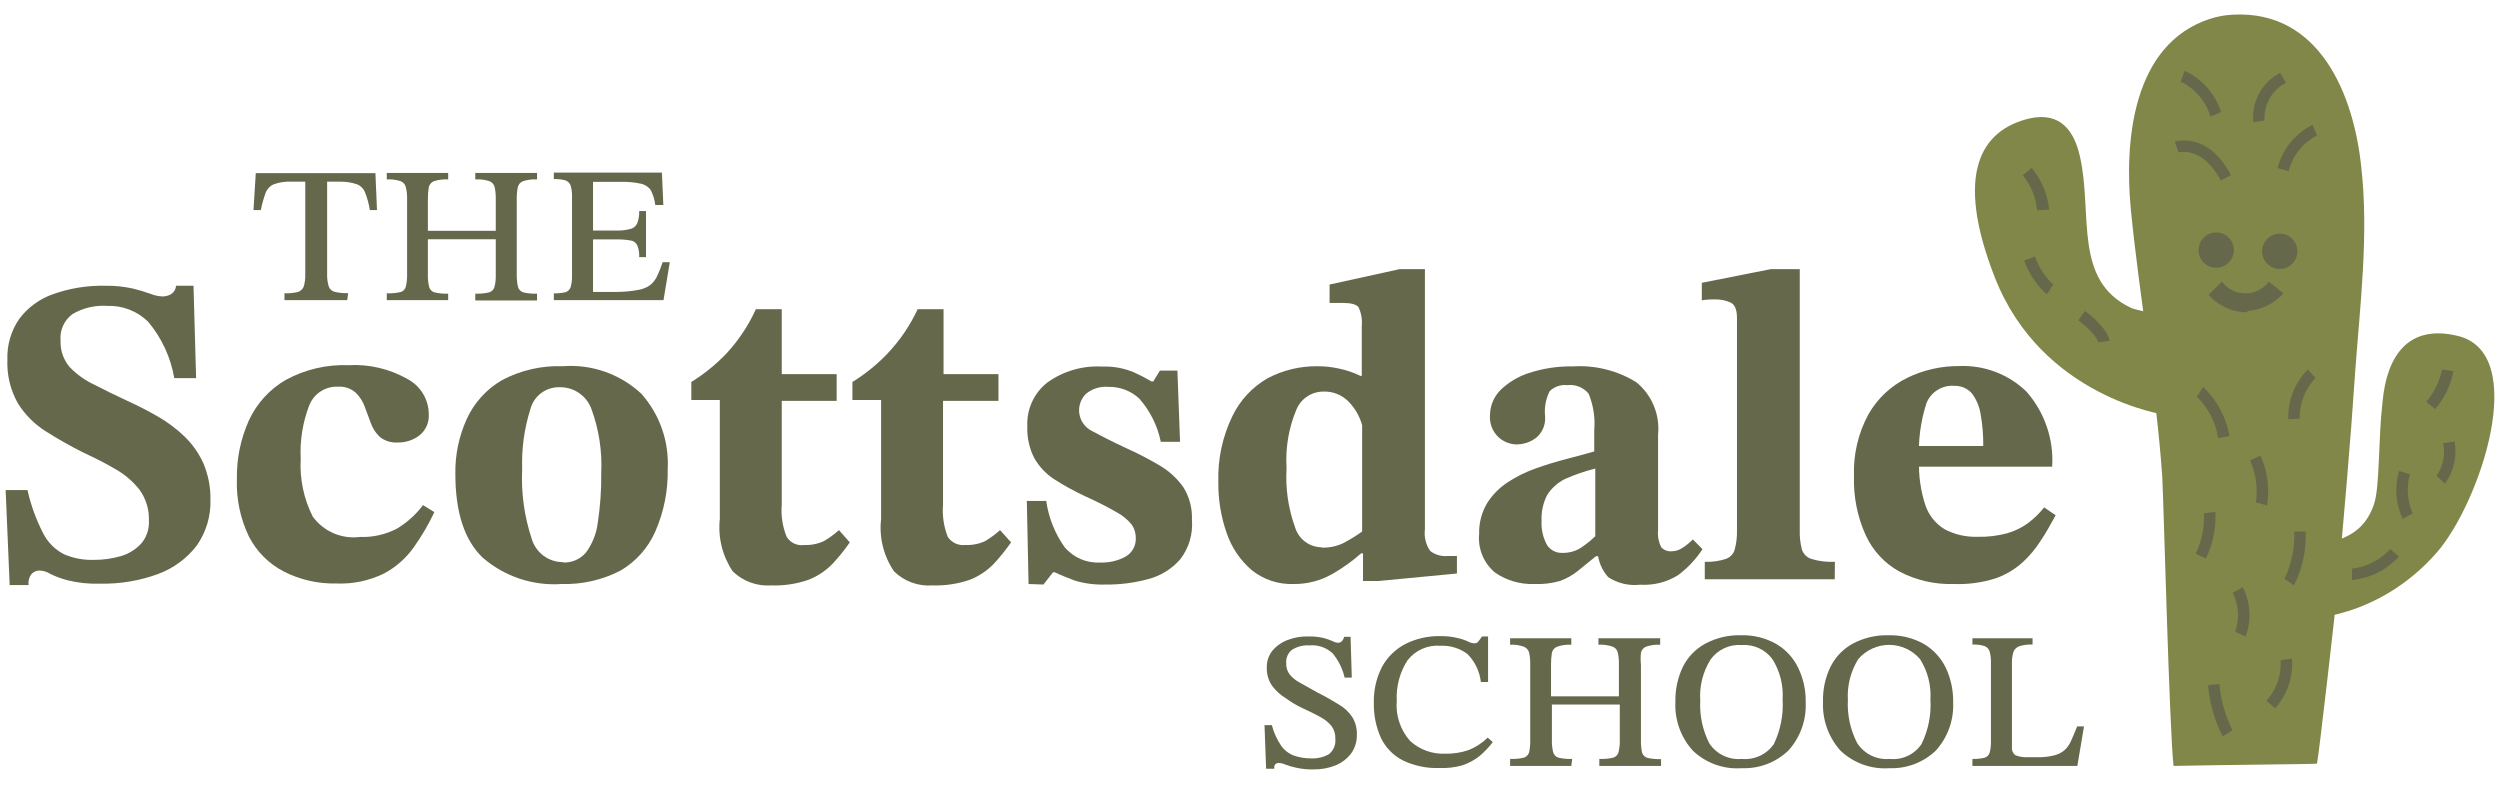 <?xml version="1.0" encoding="UTF-8"?> <svg xmlns="http://www.w3.org/2000/svg" width="114" height="36" viewBox="0 0 114 36" fill="none"><path d="M1.302 26.679H0.441L0.257 22.348H1.254C1.407 23.035 1.649 23.7 1.972 24.326C2.181 24.734 2.513 25.066 2.921 25.275C3.352 25.459 3.817 25.546 4.285 25.53C4.695 25.532 5.103 25.476 5.498 25.363C5.85 25.263 6.17 25.07 6.423 24.804C6.678 24.515 6.81 24.137 6.79 23.751C6.81 23.247 6.661 22.75 6.367 22.34C6.068 21.958 5.696 21.638 5.274 21.398C4.828 21.135 4.341 20.888 3.823 20.649C3.232 20.354 2.657 20.029 2.1 19.676C1.58 19.351 1.14 18.912 0.816 18.391C0.473 17.785 0.307 17.094 0.337 16.397C0.314 15.736 0.504 15.084 0.879 14.539C1.27 14.02 1.806 13.628 2.419 13.414C3.186 13.141 3.997 13.011 4.812 13.031C5.233 13.024 5.653 13.067 6.064 13.159C6.334 13.224 6.6 13.304 6.862 13.398C7.039 13.471 7.228 13.511 7.42 13.518C7.548 13.516 7.674 13.483 7.787 13.422C7.855 13.381 7.913 13.324 7.954 13.256C7.996 13.188 8.021 13.111 8.026 13.031H8.824L8.943 17.243H7.946C7.785 16.293 7.371 15.403 6.75 14.666C6.506 14.428 6.216 14.242 5.898 14.118C5.58 13.995 5.24 13.937 4.899 13.949C4.342 13.91 3.786 14.04 3.304 14.323C3.117 14.462 2.968 14.646 2.873 14.858C2.778 15.071 2.74 15.304 2.762 15.536C2.744 15.979 2.896 16.412 3.185 16.748C3.508 17.08 3.889 17.35 4.309 17.546C4.772 17.785 5.274 18.032 5.809 18.28C6.286 18.495 6.752 18.735 7.205 18.998C7.644 19.25 8.052 19.555 8.417 19.907C8.779 20.258 9.071 20.675 9.278 21.135C9.497 21.658 9.606 22.22 9.597 22.786C9.62 23.535 9.399 24.271 8.967 24.884C8.513 25.472 7.902 25.92 7.205 26.176C6.359 26.485 5.464 26.634 4.564 26.615C4.068 26.632 3.571 26.581 3.089 26.463C2.813 26.393 2.546 26.294 2.291 26.168C2.145 26.075 1.977 26.023 1.805 26.017C1.734 26.015 1.663 26.03 1.599 26.059C1.534 26.088 1.476 26.131 1.43 26.184C1.324 26.326 1.279 26.503 1.302 26.679Z" fill="#66684C"></path><path d="M19.288 23.033L19.807 23.352C19.544 23.911 19.231 24.445 18.874 24.948C18.52 25.451 18.053 25.864 17.51 26.152C16.836 26.482 16.09 26.639 15.34 26.607C14.51 26.627 13.688 26.441 12.947 26.064C12.262 25.712 11.704 25.154 11.352 24.469C10.96 23.654 10.771 22.757 10.802 21.853C10.784 20.927 10.972 20.009 11.352 19.165C11.71 18.392 12.298 17.748 13.035 17.322C13.909 16.846 14.896 16.614 15.891 16.652C16.829 16.599 17.762 16.818 18.579 17.282C18.87 17.436 19.114 17.665 19.286 17.946C19.457 18.227 19.549 18.549 19.552 18.878C19.565 19.064 19.533 19.251 19.458 19.422C19.383 19.593 19.267 19.743 19.121 19.859C18.83 20.078 18.472 20.19 18.108 20.178C17.819 20.192 17.534 20.099 17.31 19.915C17.125 19.738 16.986 19.519 16.904 19.277C16.808 19.021 16.712 18.774 16.624 18.527C16.537 18.288 16.395 18.072 16.21 17.897C15.989 17.708 15.702 17.613 15.412 17.634C15.133 17.621 14.857 17.695 14.623 17.847C14.388 17.998 14.207 18.219 14.104 18.479C13.803 19.256 13.67 20.088 13.713 20.92C13.66 21.833 13.85 22.744 14.263 23.56C14.507 23.892 14.835 24.154 15.214 24.317C15.593 24.479 16.008 24.538 16.417 24.485C16.998 24.506 17.575 24.377 18.092 24.11C18.558 23.833 18.964 23.467 19.288 23.033Z" fill="#66684C"></path><path d="M25.613 26.631C24.3 26.723 23.003 26.29 22.008 25.426C21.179 24.634 20.764 23.36 20.764 21.606C20.75 20.739 20.93 19.881 21.29 19.093C21.629 18.358 22.186 17.745 22.886 17.338C23.738 16.884 24.696 16.663 25.661 16.7C26.314 16.649 26.971 16.735 27.589 16.952C28.207 17.169 28.773 17.513 29.251 17.96C30.085 18.902 30.515 20.134 30.447 21.39C30.468 22.369 30.275 23.341 29.881 24.238C29.552 24.987 28.993 25.613 28.286 26.024C27.46 26.449 26.541 26.657 25.613 26.631ZM25.677 25.649C25.873 25.658 26.067 25.622 26.247 25.545C26.426 25.467 26.586 25.351 26.714 25.203C27.009 24.805 27.196 24.338 27.257 23.847C27.373 23.092 27.426 22.329 27.416 21.566C27.464 20.575 27.312 19.585 26.97 18.654C26.863 18.357 26.665 18.101 26.404 17.922C26.144 17.743 25.834 17.651 25.518 17.657C25.216 17.649 24.92 17.743 24.678 17.924C24.437 18.105 24.263 18.362 24.186 18.654C23.907 19.538 23.78 20.464 23.811 21.39C23.759 22.472 23.908 23.553 24.25 24.581C24.342 24.887 24.532 25.154 24.789 25.344C25.046 25.534 25.358 25.635 25.677 25.634V25.649Z" fill="#66684C"></path><path d="M38.256 24.174L38.751 24.732C38.51 25.081 38.243 25.412 37.953 25.721C37.645 26.034 37.276 26.278 36.868 26.439C36.322 26.628 35.746 26.714 35.169 26.695C34.848 26.717 34.526 26.672 34.224 26.562C33.922 26.452 33.646 26.28 33.414 26.056C32.941 25.354 32.732 24.506 32.824 23.663V18.24H31.524V17.418C32.108 17.056 32.644 16.622 33.119 16.126C33.675 15.528 34.13 14.844 34.467 14.1H35.648V17.059H38.152V18.28H35.648V23.009C35.606 23.509 35.682 24.012 35.871 24.477C35.953 24.611 36.072 24.718 36.213 24.785C36.355 24.851 36.514 24.875 36.669 24.852C36.982 24.866 37.294 24.803 37.578 24.669C37.82 24.527 38.047 24.361 38.256 24.174Z" fill="#66684C"></path><path d="M45.602 24.174L46.105 24.732C45.861 25.08 45.595 25.41 45.307 25.721C44.999 26.034 44.63 26.278 44.222 26.439C43.676 26.626 43.1 26.713 42.523 26.695C42.202 26.718 41.88 26.674 41.577 26.564C41.275 26.454 40.999 26.281 40.769 26.056C40.291 25.355 40.081 24.506 40.178 23.663V18.24H38.87V17.418C39.455 17.058 39.992 16.624 40.465 16.126C41.032 15.53 41.498 14.846 41.845 14.1H43.026V17.059H45.53V18.28H43.002V23.009C42.961 23.509 43.035 24.011 43.217 24.477C43.302 24.608 43.422 24.712 43.563 24.778C43.704 24.844 43.86 24.87 44.015 24.852C44.331 24.866 44.646 24.803 44.932 24.669C45.17 24.525 45.395 24.359 45.602 24.174Z" fill="#66684C"></path><path d="M46.902 26.631L46.823 22.842H47.708C47.815 23.601 48.102 24.323 48.545 24.948C48.745 25.186 48.998 25.373 49.283 25.495C49.569 25.617 49.879 25.67 50.188 25.65C50.592 25.665 50.993 25.568 51.345 25.37C51.489 25.283 51.606 25.158 51.685 25.009C51.764 24.86 51.8 24.693 51.792 24.525C51.793 24.315 51.732 24.11 51.616 23.935C51.43 23.703 51.2 23.51 50.938 23.369C50.475 23.102 49.999 22.86 49.511 22.643C49.009 22.41 48.524 22.144 48.059 21.845C47.686 21.6 47.377 21.269 47.158 20.88C46.934 20.436 46.827 19.941 46.846 19.444C46.827 19.064 46.899 18.685 47.056 18.338C47.213 17.991 47.45 17.687 47.748 17.45C48.478 16.922 49.369 16.663 50.268 16.716C50.763 16.698 51.256 16.788 51.712 16.98C51.985 17.103 52.251 17.242 52.51 17.394H52.589L52.892 16.9H53.69L53.81 20.146H52.932C52.783 19.415 52.445 18.736 51.951 18.176C51.571 17.822 51.067 17.63 50.547 17.642C50.18 17.608 49.813 17.72 49.526 17.953C49.406 18.07 49.314 18.214 49.261 18.374C49.207 18.534 49.193 18.704 49.218 18.87C49.244 19.037 49.31 19.195 49.409 19.33C49.508 19.466 49.639 19.576 49.79 19.652C50.173 19.859 50.715 20.138 51.385 20.449C51.91 20.685 52.422 20.952 52.916 21.247C53.332 21.497 53.691 21.831 53.969 22.228C54.24 22.671 54.374 23.184 54.352 23.703C54.406 24.354 54.213 25.001 53.81 25.514C53.426 25.95 52.92 26.262 52.358 26.407C51.729 26.578 51.08 26.662 50.428 26.655C49.953 26.673 49.479 26.613 49.024 26.479C48.689 26.352 48.378 26.232 48.099 26.096H48.019L47.58 26.655L46.902 26.631Z" fill="#66684C"></path><path d="M58.986 26.631C58.296 26.656 57.619 26.432 57.08 26C56.557 25.551 56.163 24.97 55.939 24.317C55.675 23.567 55.546 22.776 55.556 21.98C55.524 20.938 55.745 19.903 56.202 18.965C56.55 18.247 57.106 17.65 57.798 17.251C58.503 16.879 59.29 16.69 60.087 16.7C60.409 16.7 60.73 16.735 61.044 16.804C61.386 16.873 61.719 16.986 62.033 17.139H62.097V14.858C62.126 14.565 62.074 14.269 61.945 14.004C61.842 13.877 61.602 13.813 61.211 13.813H60.629V12.975L63.82 12.273H64.976V24.134C64.932 24.482 65.017 24.834 65.216 25.123C65.442 25.298 65.728 25.381 66.013 25.354H66.436V26.152L62.847 26.495H62.153V25.235H62.065C61.66 25.593 61.219 25.908 60.749 26.176C60.212 26.482 59.604 26.639 58.986 26.631ZM60.262 24.971C60.594 24.983 60.925 24.918 61.227 24.78C61.535 24.62 61.831 24.439 62.113 24.238V19.388C62.007 19.008 61.813 18.658 61.546 18.367C61.391 18.194 61.199 18.057 60.983 17.969C60.767 17.881 60.535 17.842 60.302 17.857C60.042 17.865 59.79 17.95 59.577 18.1C59.365 18.25 59.201 18.46 59.106 18.702C58.76 19.537 58.61 20.44 58.667 21.342C58.61 22.272 58.746 23.203 59.066 24.078C59.149 24.331 59.309 24.551 59.523 24.709C59.738 24.866 59.996 24.952 60.262 24.956V24.971Z" fill="#66684C"></path><path d="M69.961 26.631C69.322 26.654 68.692 26.469 68.166 26.104C67.914 25.892 67.717 25.621 67.591 25.315C67.466 25.01 67.418 24.678 67.449 24.349C67.435 23.854 67.562 23.364 67.816 22.938C68.058 22.558 68.379 22.234 68.757 21.988C69.155 21.728 69.584 21.517 70.033 21.358C70.504 21.191 70.974 21.047 71.437 20.928C71.899 20.808 72.322 20.696 72.697 20.585V19.628C72.747 19.057 72.659 18.482 72.442 17.953C72.325 17.81 72.173 17.699 72.001 17.631C71.83 17.562 71.644 17.539 71.461 17.562C71.315 17.546 71.168 17.563 71.03 17.611C70.892 17.659 70.767 17.738 70.663 17.841C70.486 18.194 70.415 18.589 70.456 18.982C70.472 19.166 70.444 19.351 70.373 19.522C70.302 19.693 70.191 19.844 70.049 19.963C69.785 20.163 69.463 20.269 69.132 20.266C68.836 20.253 68.553 20.137 68.334 19.939C68.197 19.81 68.091 19.652 68.023 19.477C67.955 19.301 67.928 19.113 67.943 18.926C67.949 18.51 68.112 18.111 68.398 17.809C68.768 17.444 69.219 17.171 69.714 17.011C70.362 16.798 71.042 16.695 71.724 16.708C72.737 16.643 73.746 16.894 74.611 17.426C74.963 17.711 75.238 18.079 75.412 18.497C75.586 18.914 75.654 19.369 75.608 19.819V24.166C75.578 24.441 75.631 24.719 75.76 24.964C75.82 25.026 75.894 25.074 75.975 25.104C76.057 25.134 76.144 25.146 76.23 25.139C76.407 25.137 76.58 25.081 76.725 24.98C76.896 24.871 77.054 24.742 77.195 24.597L77.634 25.043C77.336 25.499 76.961 25.898 76.525 26.224C76.009 26.547 75.403 26.701 74.795 26.663C74.283 26.722 73.767 26.601 73.335 26.32C73.043 25.993 72.871 25.577 72.849 25.139L72.745 24.74V21.366C72.269 21.486 71.805 21.646 71.357 21.845C71.034 22.008 70.759 22.253 70.559 22.555C70.366 22.926 70.275 23.341 70.296 23.759C70.274 24.149 70.365 24.537 70.559 24.876C70.637 24.986 70.742 25.074 70.863 25.133C70.984 25.191 71.119 25.218 71.253 25.211C71.533 25.217 71.809 25.145 72.051 25.003C72.384 24.789 72.687 24.532 72.952 24.238L73.08 25.362H72.777L71.923 26.056C71.682 26.244 71.413 26.392 71.126 26.495C70.747 26.602 70.354 26.648 69.961 26.631Z" fill="#66684C"></path><path d="M83.664 26.415H77.738V25.618C78.068 25.633 78.398 25.587 78.711 25.482C78.809 25.446 78.897 25.386 78.966 25.308C79.036 25.23 79.085 25.137 79.11 25.035C79.182 24.754 79.214 24.464 79.206 24.174V14.499C79.206 14.108 79.102 13.877 78.903 13.789C78.686 13.697 78.452 13.65 78.217 13.653C78.057 13.653 77.85 13.653 77.603 13.693V12.896L80.745 12.273H82.069V24.174C82.06 24.469 82.093 24.765 82.165 25.051C82.197 25.154 82.254 25.248 82.33 25.325C82.407 25.401 82.501 25.458 82.604 25.49C82.95 25.593 83.311 25.636 83.672 25.618L83.664 26.415Z" fill="#66684C"></path><path d="M89.088 26.631C88.229 26.657 87.378 26.462 86.616 26.064C85.938 25.69 85.399 25.109 85.076 24.405C84.695 23.562 84.513 22.642 84.542 21.717C84.504 20.731 84.733 19.753 85.204 18.886C85.611 18.173 86.222 17.598 86.959 17.235C87.703 16.87 88.522 16.685 89.351 16.692C89.913 16.669 90.473 16.761 90.998 16.961C91.524 17.161 92.003 17.466 92.406 17.857C93.235 18.797 93.657 20.028 93.579 21.279H87.246V20.338H90.436C90.442 19.854 90.402 19.37 90.317 18.894C90.264 18.543 90.124 18.211 89.91 17.929C89.809 17.819 89.685 17.732 89.548 17.674C89.41 17.616 89.261 17.589 89.112 17.594C88.843 17.573 88.575 17.64 88.347 17.784C88.118 17.927 87.942 18.14 87.844 18.391C87.577 19.225 87.463 20.101 87.509 20.976C87.481 21.682 87.581 22.387 87.804 23.057C87.965 23.518 88.284 23.905 88.705 24.15C89.164 24.384 89.675 24.496 90.189 24.477C90.638 24.489 91.087 24.435 91.521 24.318C91.869 24.221 92.196 24.062 92.486 23.847C92.758 23.644 93.002 23.405 93.212 23.137L93.738 23.496C93.523 23.887 93.3 24.294 93.068 24.637C92.833 25.011 92.549 25.352 92.223 25.65C91.865 25.97 91.448 26.217 90.995 26.375C90.378 26.569 89.734 26.656 89.088 26.631Z" fill="#66684C"></path><path d="M58.109 35.053H57.734L57.662 33.067H57.997C58.083 33.397 58.223 33.709 58.412 33.993C58.557 34.203 58.763 34.364 59.002 34.455C59.259 34.543 59.529 34.586 59.8 34.583C60.078 34.594 60.354 34.528 60.597 34.392C60.7 34.309 60.781 34.203 60.832 34.082C60.884 33.961 60.904 33.829 60.892 33.697C60.903 33.486 60.841 33.278 60.717 33.107C60.578 32.94 60.407 32.802 60.215 32.7C59.999 32.581 59.736 32.445 59.417 32.302C59.098 32.158 58.843 31.991 58.619 31.831C58.376 31.683 58.164 31.488 57.997 31.257C57.84 31.021 57.759 30.742 57.766 30.459C57.754 30.17 57.847 29.887 58.029 29.662C58.22 29.441 58.464 29.273 58.739 29.175C59.039 29.062 59.359 29.01 59.68 29.023C59.911 29.017 60.142 29.041 60.366 29.095C60.505 29.132 60.642 29.18 60.773 29.239C60.849 29.281 60.933 29.306 61.02 29.311C61.05 29.311 61.079 29.306 61.106 29.295C61.134 29.284 61.158 29.267 61.18 29.247C61.236 29.19 61.275 29.118 61.291 29.039H61.586L61.642 30.898H61.315C61.221 30.49 61.033 30.11 60.765 29.789C60.623 29.658 60.456 29.558 60.273 29.496C60.09 29.434 59.896 29.412 59.704 29.43C59.423 29.411 59.143 29.484 58.906 29.638C58.819 29.709 58.75 29.801 58.705 29.905C58.661 30.01 58.642 30.123 58.651 30.236C58.642 30.418 58.695 30.599 58.803 30.746C58.931 30.905 59.092 31.035 59.273 31.129L60.071 31.576C60.454 31.767 60.781 31.959 61.052 32.126C61.298 32.268 61.508 32.465 61.666 32.7C61.811 32.941 61.883 33.218 61.873 33.498C61.882 33.806 61.789 34.109 61.61 34.36C61.427 34.601 61.181 34.788 60.9 34.902C60.581 35.028 60.239 35.09 59.895 35.085C59.627 35.092 59.359 35.065 59.098 35.006C58.93 34.97 58.764 34.922 58.603 34.862C58.508 34.818 58.405 34.794 58.3 34.79C58.267 34.79 58.235 34.798 58.205 34.813C58.176 34.828 58.151 34.851 58.133 34.878C58.106 34.932 58.098 34.994 58.109 35.053Z" fill="#66684C"></path><path d="M65.63 35.022C65.054 35.041 64.482 34.921 63.963 34.671C63.533 34.448 63.186 34.093 62.974 33.658C62.748 33.157 62.637 32.612 62.647 32.063C62.63 31.487 62.759 30.916 63.022 30.404C63.265 29.96 63.634 29.6 64.083 29.367C64.577 29.118 65.125 28.995 65.678 29.008C65.947 29.002 66.215 29.031 66.476 29.096C66.638 29.131 66.796 29.185 66.946 29.255C67.034 29.303 67.133 29.331 67.233 29.335C67.269 29.338 67.305 29.331 67.337 29.316C67.369 29.301 67.397 29.277 67.417 29.247C67.474 29.176 67.528 29.101 67.576 29.024H67.856V31.098H67.528C67.472 30.615 67.256 30.166 66.914 29.821C66.558 29.557 66.121 29.425 65.678 29.446C65.392 29.424 65.105 29.474 64.843 29.591C64.581 29.708 64.353 29.889 64.178 30.116C63.829 30.662 63.659 31.304 63.692 31.951C63.664 32.282 63.703 32.615 63.807 32.93C63.911 33.246 64.078 33.536 64.298 33.785C64.732 34.183 65.306 34.392 65.893 34.368C66.262 34.377 66.629 34.321 66.978 34.2C67.3 34.071 67.593 33.878 67.84 33.634L68.071 33.841C67.895 34.072 67.694 34.283 67.473 34.471C67.234 34.661 66.964 34.807 66.675 34.902C66.335 34.996 65.983 35.036 65.63 35.022Z" fill="#66684C"></path><path d="M71.652 34.926H68.861V34.607C69.07 34.616 69.279 34.597 69.483 34.551C69.543 34.534 69.597 34.501 69.64 34.456C69.684 34.412 69.715 34.356 69.73 34.296C69.768 34.107 69.784 33.914 69.778 33.722V30.308C69.783 30.126 69.767 29.944 69.73 29.765C69.714 29.703 69.683 29.645 69.64 29.597C69.597 29.548 69.543 29.51 69.483 29.486C69.283 29.418 69.072 29.388 68.861 29.399V29.104H71.652V29.399C71.436 29.387 71.22 29.417 71.014 29.486C70.953 29.508 70.898 29.545 70.854 29.594C70.811 29.643 70.781 29.702 70.767 29.765C70.738 29.945 70.724 30.126 70.727 30.308V31.752H73.822V30.308C73.827 30.126 73.811 29.944 73.774 29.765C73.761 29.703 73.732 29.644 73.69 29.595C73.648 29.547 73.595 29.509 73.535 29.486C73.327 29.417 73.108 29.387 72.889 29.399V29.104H75.704V29.399C75.488 29.388 75.272 29.418 75.066 29.486C75.006 29.509 74.953 29.547 74.911 29.595C74.869 29.644 74.84 29.703 74.827 29.765C74.807 29.946 74.807 30.128 74.827 30.308V33.73C74.821 33.922 74.837 34.115 74.875 34.304C74.89 34.364 74.921 34.42 74.965 34.464C75.008 34.509 75.062 34.542 75.122 34.559C75.326 34.606 75.535 34.624 75.744 34.615V34.926H72.929V34.607C73.14 34.616 73.352 34.597 73.559 34.551C73.618 34.534 73.673 34.501 73.716 34.456C73.76 34.412 73.79 34.356 73.806 34.296C73.851 34.108 73.87 33.915 73.862 33.722V32.127H70.767V33.722C70.759 33.915 70.778 34.108 70.823 34.296C70.838 34.357 70.868 34.412 70.912 34.457C70.955 34.502 71.01 34.535 71.07 34.551C71.274 34.597 71.483 34.616 71.692 34.607L71.652 34.926Z" fill="#66684C"></path><path d="M79.429 35.029C79.022 35.06 78.612 35.004 78.228 34.867C77.843 34.73 77.492 34.513 77.196 34.232C76.922 33.93 76.711 33.578 76.574 33.194C76.438 32.811 76.377 32.405 76.398 31.998C76.385 31.447 76.503 30.901 76.741 30.403C76.966 29.956 77.322 29.589 77.762 29.35C78.267 29.081 78.833 28.949 79.405 28.968C79.963 28.953 80.515 29.091 81 29.366C81.433 29.62 81.78 29.998 81.997 30.451C82.236 30.948 82.354 31.495 82.34 32.046C82.373 32.852 82.086 33.637 81.543 34.232C81.261 34.499 80.93 34.708 80.567 34.845C80.204 34.982 79.817 35.044 79.429 35.029ZM79.429 34.607C79.71 34.633 79.994 34.584 80.251 34.465C80.507 34.346 80.727 34.161 80.888 33.929C81.192 33.295 81.329 32.596 81.287 31.895C81.329 31.25 81.167 30.608 80.825 30.06C80.665 29.842 80.452 29.669 80.206 29.556C79.961 29.443 79.691 29.394 79.421 29.414C79.147 29.393 78.873 29.443 78.624 29.559C78.376 29.675 78.161 29.853 78.001 30.076C77.652 30.634 77.488 31.287 77.531 31.943C77.495 32.619 77.638 33.293 77.945 33.897C78.105 34.139 78.327 34.333 78.589 34.458C78.85 34.583 79.141 34.634 79.429 34.607Z" fill="#66684C"></path><path d="M86.169 35.029C85.76 35.06 85.35 35.005 84.964 34.867C84.578 34.73 84.225 34.513 83.928 34.232C83.379 33.621 83.092 32.819 83.13 31.998C83.113 31.447 83.231 30.899 83.473 30.403C83.695 29.957 84.048 29.589 84.486 29.35C84.994 29.081 85.563 28.949 86.137 28.968C86.695 28.955 87.246 29.093 87.732 29.366C88.163 29.623 88.51 30 88.729 30.451C88.962 30.95 89.076 31.496 89.064 32.046C89.097 32.852 88.81 33.637 88.267 34.232C87.988 34.498 87.658 34.705 87.298 34.842C86.938 34.979 86.554 35.043 86.169 35.029ZM86.169 34.607C86.45 34.637 86.734 34.59 86.989 34.47C87.245 34.351 87.463 34.163 87.621 33.929C87.931 33.298 88.071 32.596 88.027 31.895C88.067 31.249 87.902 30.607 87.557 30.06C87.383 29.855 87.167 29.691 86.923 29.578C86.679 29.465 86.414 29.406 86.145 29.406C85.876 29.406 85.611 29.465 85.367 29.578C85.123 29.691 84.907 29.855 84.733 30.06C84.388 30.619 84.224 31.271 84.263 31.927C84.23 32.604 84.375 33.278 84.685 33.881C84.843 34.126 85.064 34.323 85.326 34.451C85.587 34.579 85.879 34.633 86.169 34.607Z" fill="#66684C"></path><path d="M94.727 34.926H89.942V34.607C90.129 34.615 90.317 34.596 90.5 34.551C90.555 34.534 90.605 34.502 90.646 34.461C90.686 34.419 90.715 34.368 90.731 34.312C90.775 34.143 90.794 33.968 90.787 33.794V30.252C90.794 30.072 90.775 29.892 90.731 29.718C90.715 29.66 90.685 29.608 90.645 29.563C90.605 29.519 90.555 29.485 90.5 29.462C90.319 29.407 90.13 29.383 89.942 29.391V29.104H92.685V29.391C92.486 29.383 92.287 29.407 92.095 29.462C92.033 29.482 91.975 29.515 91.927 29.559C91.879 29.603 91.841 29.657 91.816 29.718C91.762 29.89 91.738 30.071 91.744 30.252V34.057C91.735 34.129 91.745 34.202 91.773 34.27C91.801 34.337 91.846 34.395 91.904 34.44C92.086 34.511 92.282 34.541 92.478 34.527H92.893C93.162 34.538 93.43 34.508 93.69 34.44C93.869 34.396 94.033 34.308 94.169 34.184C94.293 34.059 94.391 33.91 94.456 33.746C94.536 33.57 94.624 33.363 94.719 33.123H95.03L94.727 34.926Z" fill="#66684C"></path><path d="M101.842 0.668C101.47 0.683 101.103 0.75 100.749 0.868C97.232 2.032 96.865 6.451 97.168 9.57C97.567 13.621 98.309 17.617 98.596 21.693C98.652 22.491 98.923 33.307 99.114 34.926C101.252 34.878 105.647 34.846 105.655 34.822C105.719 34.615 106.54 27.46 106.596 26.75C106.883 23.496 107.178 20.25 107.394 16.987C107.617 13.909 108.024 10.694 107.673 7.615C107.33 4.297 105.767 0.469 101.842 0.668Z" fill="#818748"></path><path d="M94.847 7.145C95.437 9.737 94.52 12.784 97.168 14.036C97.551 14.212 98.923 14.3 98.891 14.93L98.732 18.918C98.732 18.918 93.1 18.12 90.963 12.648C89.112 7.919 90.325 5.917 92.558 5.398C93.946 5.095 94.584 5.956 94.847 7.145Z" fill="#818748"></path><path d="M108.646 18.303C108.438 20.138 108.526 22.172 108.255 22.993C107.657 24.74 106.157 24.724 104.514 25.139C104.897 25.075 105.312 25.003 105.671 24.924L104.969 28.114C104.969 28.313 108.438 28.258 111.118 25.195C113.08 22.945 115.394 16.086 112.052 15.312C109.834 14.786 108.845 16.198 108.646 18.303Z" fill="#818748"></path><path d="M100.797 5.318C100.695 4.973 100.521 4.652 100.287 4.378C100.054 4.103 99.766 3.88 99.441 3.723L99.617 3.229C100.01 3.409 100.361 3.67 100.648 3.994C100.935 4.318 101.152 4.699 101.284 5.111L100.797 5.318Z" fill="#66684C"></path><path d="M104.363 7.807L103.86 7.663C103.967 7.238 104.165 6.842 104.441 6.502C104.716 6.162 105.062 5.886 105.455 5.693L105.655 6.179C105.335 6.342 105.054 6.571 104.831 6.852C104.608 7.133 104.449 7.458 104.363 7.807Z" fill="#66684C"></path><path d="M101.268 8.229C100.422 6.634 99.346 6.945 99.338 6.953L99.17 6.451C99.234 6.451 100.678 5.988 101.731 7.982L101.268 8.229Z" fill="#66684C"></path><path d="M102.751 5.574C102.707 5.12 102.799 4.663 103.016 4.262C103.234 3.861 103.567 3.534 103.972 3.324L104.243 3.771C103.93 3.932 103.671 4.181 103.497 4.487C103.323 4.793 103.241 5.142 103.262 5.494L102.751 5.574Z" fill="#66684C"></path><path d="M102.416 14.244C102.093 14.233 101.774 14.157 101.481 14.02C101.188 13.883 100.925 13.688 100.709 13.446L101.316 12.84C101.44 13.007 101.602 13.142 101.788 13.235C101.975 13.328 102.18 13.377 102.388 13.377C102.597 13.377 102.802 13.328 102.988 13.235C103.174 13.142 103.336 13.007 103.461 12.84L104.123 13.382C103.71 13.838 103.141 14.123 102.528 14.18L102.416 14.244Z" fill="#66684C"></path><path d="M101.06 12.21C101.505 12.21 101.866 11.849 101.866 11.404C101.866 10.959 101.505 10.599 101.06 10.599C100.616 10.599 100.255 10.959 100.255 11.404C100.255 11.849 100.616 12.21 101.06 12.21Z" fill="#66684C"></path><path d="M103.956 12.265C104.401 12.265 104.761 11.905 104.761 11.46C104.761 11.015 104.401 10.654 103.956 10.654C103.511 10.654 103.15 11.015 103.15 11.46C103.15 11.905 103.511 12.265 103.956 12.265Z" fill="#66684C"></path><path d="M101.148 19.979C101.039 19.259 100.697 18.595 100.175 18.088L100.462 17.649C101.096 18.243 101.519 19.027 101.667 19.883L101.148 19.979Z" fill="#66684C"></path><path d="M104.347 19.118C104.333 18.7 104.404 18.284 104.556 17.894C104.708 17.505 104.938 17.15 105.232 16.852L105.591 17.235C105.353 17.482 105.166 17.773 105.041 18.092C104.917 18.411 104.857 18.751 104.865 19.094L104.347 19.118Z" fill="#66684C"></path><path d="M103.374 23.05L102.871 22.906C102.962 22.255 102.868 21.592 102.6 20.992L103.078 20.776C103.402 21.487 103.505 22.279 103.374 23.05Z" fill="#66684C"></path><path d="M109.563 23.664C109.243 22.98 109.184 22.203 109.396 21.479L109.898 21.63C109.726 22.216 109.768 22.844 110.018 23.401L109.563 23.664Z" fill="#66684C"></path><path d="M92.893 9.586C92.838 9.001 92.611 8.445 92.239 7.99L92.646 7.655C93.094 8.198 93.372 8.861 93.443 9.562L92.893 9.586Z" fill="#66684C"></path><path d="M100.59 25.467L100.119 25.251C100.402 24.68 100.531 24.045 100.494 23.409L101.021 23.337C101.061 24.072 100.912 24.805 100.59 25.467Z" fill="#66684C"></path><path d="M93.339 13.422L93.26 13.358C92.832 12.946 92.504 12.441 92.302 11.883L92.797 11.699C92.964 12.172 93.237 12.6 93.595 12.951H93.642L93.339 13.422Z" fill="#66684C"></path><path d="M102.401 29.023L101.922 28.808C102.025 28.52 102.068 28.213 102.049 27.907C102.03 27.602 101.949 27.303 101.81 27.029L102.273 26.782C102.448 27.127 102.55 27.504 102.572 27.89C102.594 28.275 102.536 28.662 102.401 29.023Z" fill="#66684C"></path><path d="M111.047 18.655L110.64 18.32C110.999 17.899 111.245 17.394 111.358 16.852L111.876 16.924C111.754 17.563 111.468 18.159 111.047 18.655Z" fill="#66684C"></path><path d="M104.602 26.695L104.171 26.391C104.495 25.721 104.648 24.981 104.618 24.238H105.136C105.174 25.089 104.989 25.936 104.602 26.695Z" fill="#66684C"></path><path d="M111.485 22.061L111.11 21.694C111.256 21.478 111.357 21.237 111.409 20.982C111.461 20.727 111.463 20.465 111.413 20.21L111.932 20.13C111.991 20.466 111.982 20.809 111.905 21.141C111.829 21.473 111.686 21.785 111.485 22.061Z" fill="#66684C"></path><path d="M103.748 32.294L103.35 31.959C103.576 31.708 103.749 31.414 103.86 31.095C103.971 30.776 104.017 30.438 103.996 30.101L104.514 30.029C104.546 30.439 104.494 30.85 104.363 31.24C104.231 31.629 104.022 31.988 103.748 32.294Z" fill="#66684C"></path><path d="M95.677 15.616C95.637 15.345 95.118 14.866 94.767 14.603L95.078 14.18C95.246 14.308 96.115 14.978 96.195 15.544L95.677 15.616Z" fill="#66684C"></path><path d="M101.356 33.578C100.982 32.851 100.754 32.057 100.686 31.241L101.204 31.193C101.269 31.927 101.472 32.641 101.802 33.299L101.356 33.578Z" fill="#66684C"></path><path d="M107.25 26.447V25.929C107.921 25.852 108.541 25.534 108.997 25.036L109.388 25.379C108.836 25.993 108.072 26.375 107.25 26.447Z" fill="#66684C"></path><path d="M15.835 13.685H12.971V13.374C13.172 13.382 13.373 13.363 13.569 13.318C13.632 13.301 13.689 13.27 13.738 13.227C13.786 13.184 13.824 13.131 13.849 13.071C13.905 12.882 13.929 12.686 13.92 12.489V8.285H13.298C13.028 8.271 12.757 8.309 12.501 8.397C12.414 8.432 12.336 8.484 12.27 8.55C12.205 8.615 12.153 8.694 12.118 8.78C12.022 9.039 11.947 9.306 11.894 9.578H11.559L11.663 7.895H17.119L17.191 9.578H16.864C16.823 9.304 16.75 9.037 16.648 8.78C16.616 8.695 16.567 8.619 16.504 8.554C16.441 8.49 16.365 8.439 16.281 8.405C16.038 8.322 15.781 8.281 15.524 8.285H14.917V12.473C14.909 12.67 14.933 12.866 14.989 13.055C15.01 13.118 15.046 13.175 15.095 13.22C15.144 13.264 15.204 13.296 15.268 13.31C15.467 13.356 15.671 13.374 15.875 13.366L15.835 13.685Z" fill="#66684C"></path><path d="M20.437 13.685H17.637V13.374C17.849 13.383 18.061 13.364 18.268 13.318C18.327 13.302 18.381 13.269 18.423 13.224C18.465 13.179 18.494 13.123 18.507 13.063C18.552 12.875 18.571 12.682 18.563 12.489V9.083C18.57 8.9 18.551 8.718 18.507 8.54C18.494 8.477 18.465 8.419 18.423 8.37C18.381 8.321 18.328 8.284 18.268 8.261C18.064 8.196 17.851 8.168 17.637 8.181V7.886H20.437V8.181C20.219 8.169 20 8.196 19.791 8.261C19.731 8.284 19.677 8.321 19.636 8.37C19.594 8.419 19.565 8.477 19.552 8.54C19.523 8.72 19.509 8.901 19.512 9.083V10.526H22.607V9.083C22.611 8.901 22.595 8.719 22.559 8.54C22.544 8.478 22.515 8.42 22.473 8.371C22.432 8.323 22.379 8.285 22.32 8.261C22.111 8.195 21.892 8.168 21.673 8.181V7.886H24.489V8.181C24.273 8.169 24.057 8.196 23.851 8.261C23.791 8.284 23.737 8.321 23.696 8.37C23.654 8.419 23.625 8.477 23.612 8.54C23.575 8.719 23.559 8.901 23.564 9.083V12.504C23.56 12.697 23.578 12.89 23.62 13.079C23.635 13.139 23.666 13.194 23.709 13.239C23.753 13.284 23.807 13.316 23.867 13.334C24.071 13.38 24.28 13.399 24.489 13.39V13.701H21.673V13.39C21.882 13.399 22.092 13.38 22.296 13.334C22.357 13.318 22.413 13.286 22.458 13.241C22.502 13.196 22.535 13.14 22.551 13.079C22.596 12.891 22.615 12.697 22.607 12.504V10.909H19.512V12.504C19.504 12.697 19.523 12.891 19.568 13.079C19.582 13.139 19.613 13.195 19.657 13.24C19.7 13.285 19.755 13.317 19.815 13.334C20.019 13.38 20.228 13.399 20.437 13.39V13.685Z" fill="#66684C"></path><path d="M30.256 13.686H25.255V13.375C25.432 13.38 25.608 13.364 25.781 13.327C25.837 13.31 25.887 13.28 25.929 13.24C25.97 13.2 26.002 13.15 26.021 13.095C26.069 12.922 26.091 12.741 26.084 12.561V8.972C26.091 8.799 26.069 8.627 26.021 8.461C26 8.405 25.968 8.354 25.925 8.313C25.882 8.272 25.83 8.24 25.773 8.222C25.604 8.178 25.43 8.159 25.255 8.166V7.871H30.184L30.248 9.347H29.881C29.853 9.11 29.782 8.881 29.674 8.669C29.564 8.514 29.398 8.408 29.211 8.374C28.918 8.311 28.618 8.285 28.318 8.294H27.042V10.511H28.095C28.317 10.52 28.541 10.495 28.756 10.439C28.823 10.421 28.886 10.388 28.938 10.342C28.991 10.297 29.032 10.24 29.06 10.176C29.126 10.001 29.156 9.813 29.147 9.626H29.458V11.724H29.147C29.158 11.541 29.128 11.359 29.06 11.189C29.032 11.13 28.99 11.078 28.937 11.039C28.884 11 28.822 10.975 28.756 10.966C28.538 10.928 28.316 10.912 28.095 10.918H27.042V13.311H28.182C28.485 13.307 28.786 13.278 29.084 13.223C29.278 13.195 29.463 13.125 29.626 13.016C29.763 12.909 29.875 12.773 29.953 12.617C30.056 12.402 30.144 12.181 30.216 11.955H30.543L30.256 13.686Z" fill="#66684C"></path></svg> 